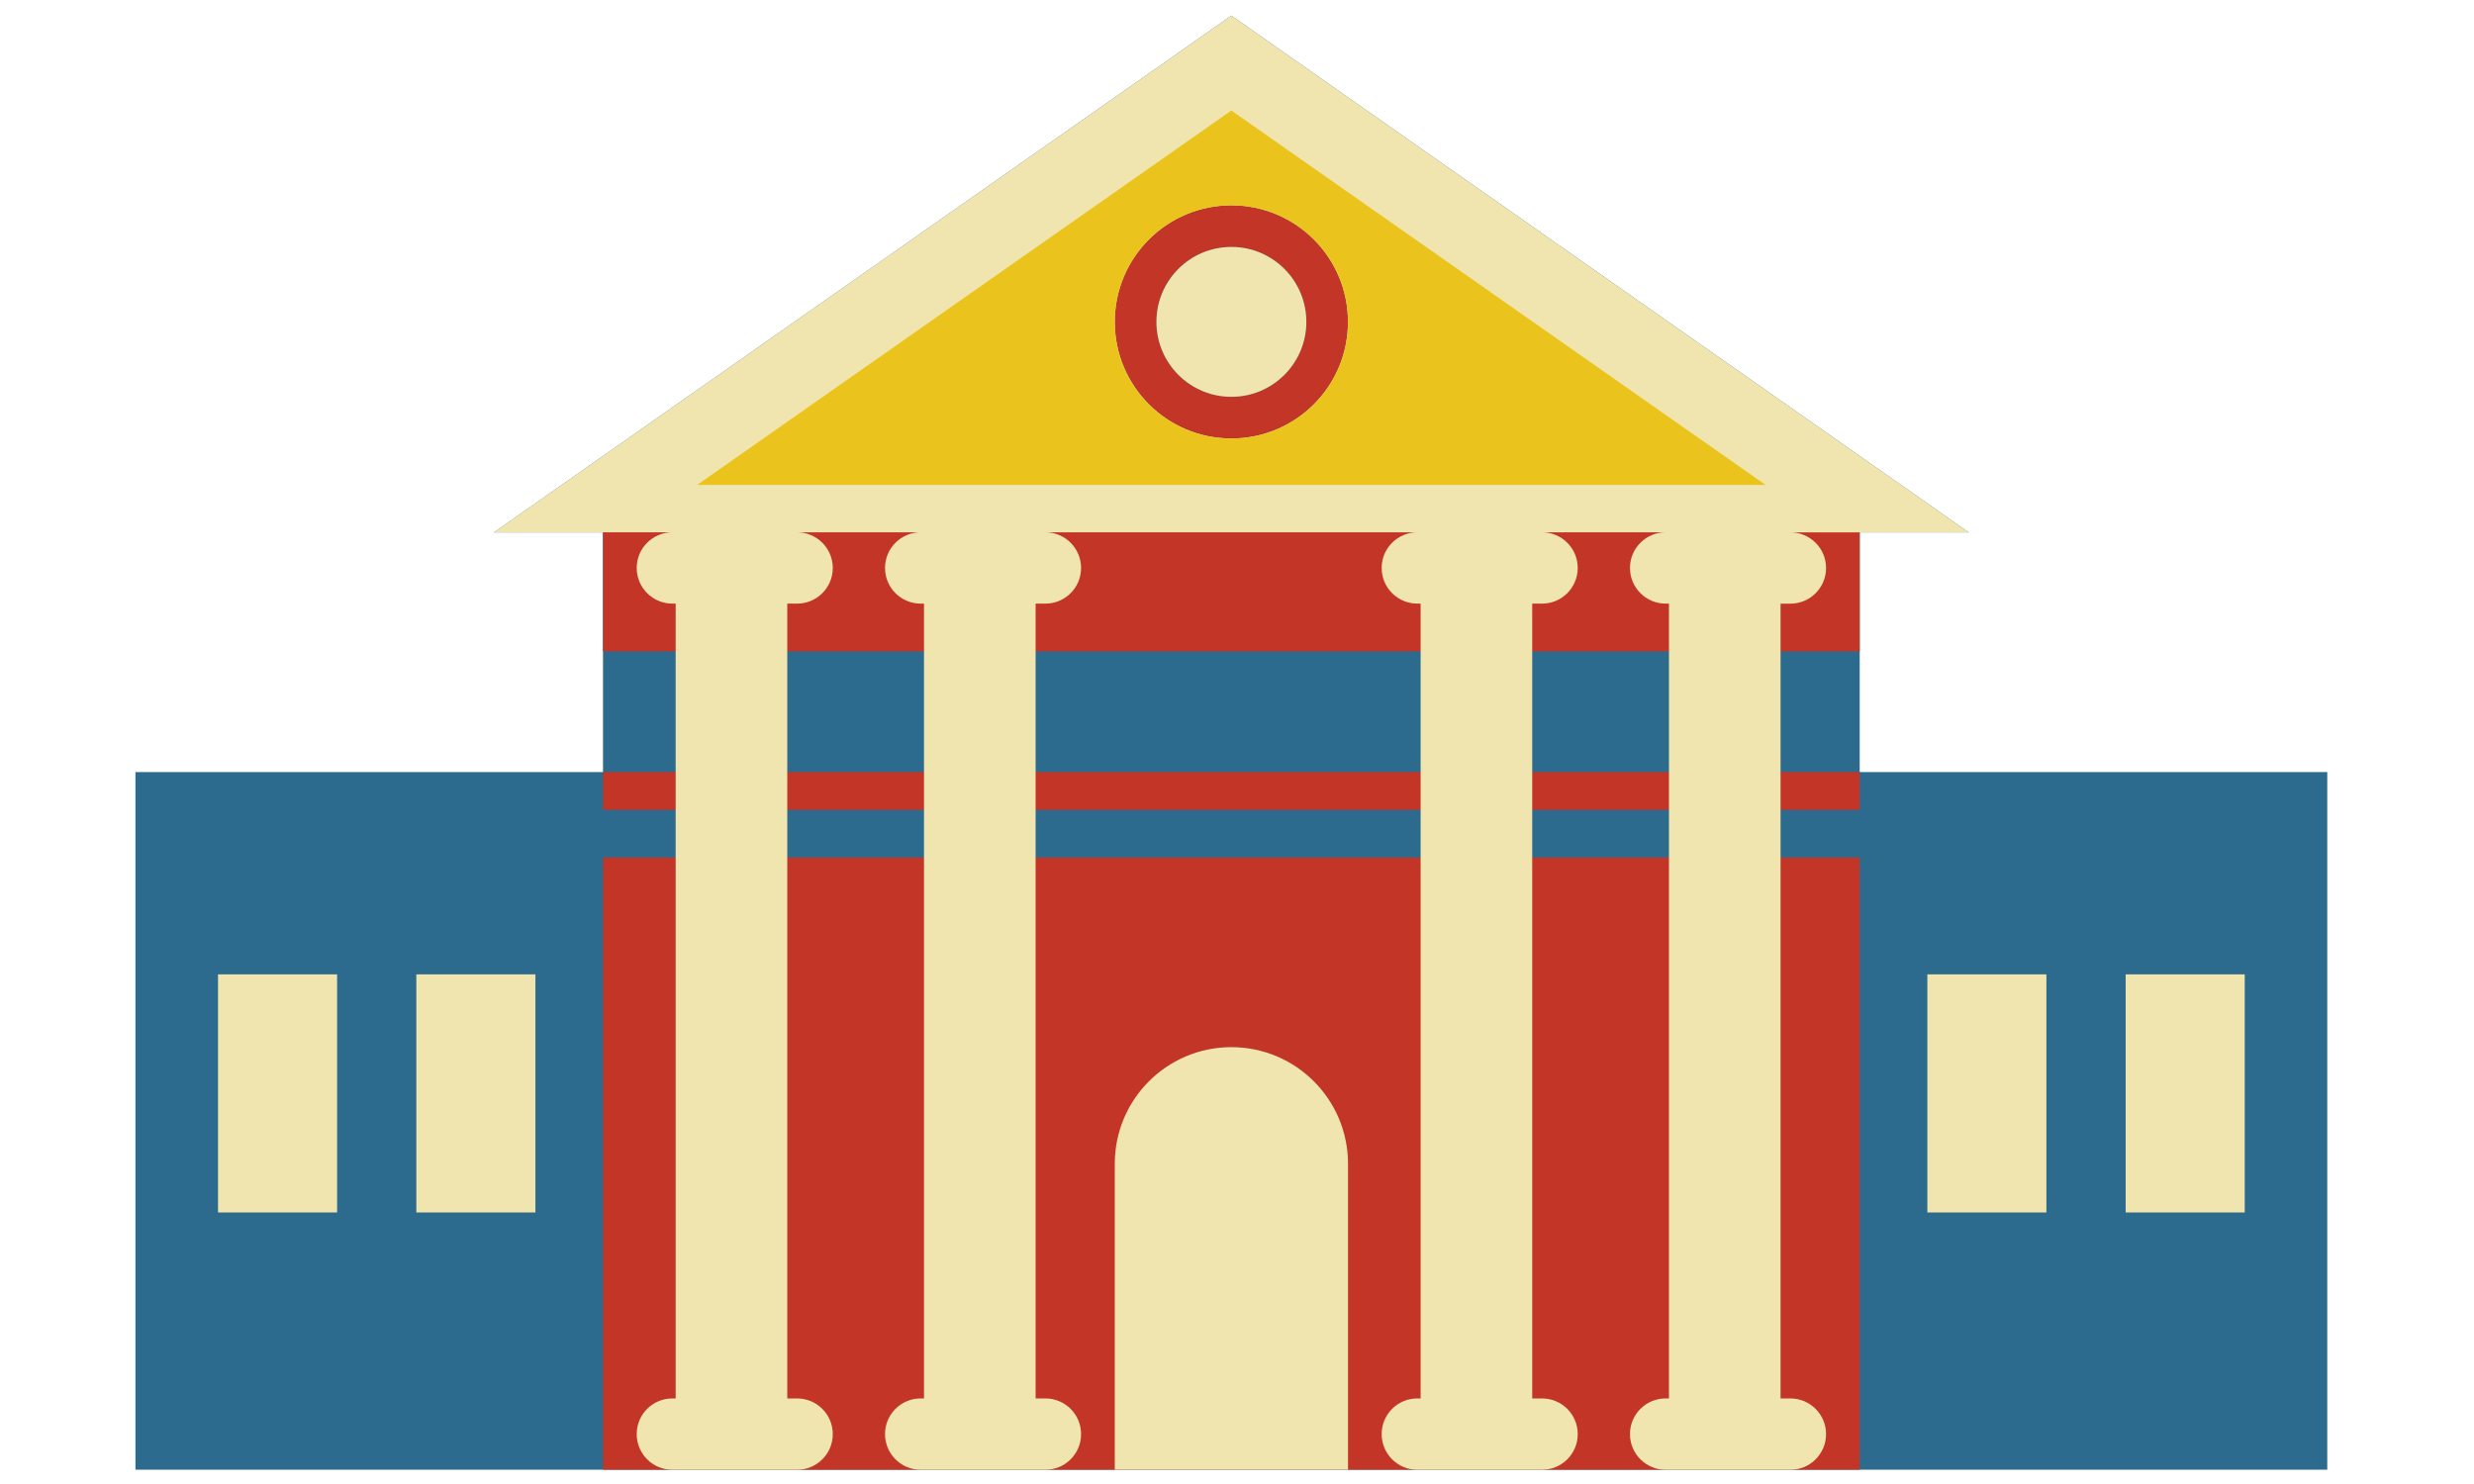 <svg xmlns="http://www.w3.org/2000/svg" xmlns:xlink="http://www.w3.org/1999/xlink" width="500" zoomAndPan="magnify" viewBox="0 0 375 225" height="300" preserveAspectRatio="xMidYMid meet" version="1.0"><defs><clipPath id="6f4c79472e"><path d="M 20.531 2.348 L 352.781 2.348 L 352.781 222.848 L 20.531 222.848 Z M 20.531 2.348 " clip-rule="nonzero"/></clipPath><clipPath id="499d38d076"><path d="M 91 31 L 282 31 L 282 222.848 L 91 222.848 Z M 91 31 " clip-rule="nonzero"/></clipPath><clipPath id="4e96c8b990"><path d="M 33 2.348 L 341 2.348 L 341 222.848 L 33 222.848 Z M 33 2.348 " clip-rule="nonzero"/></clipPath></defs><g clip-path="url(#6f4c79472e)"><path fill="#2c6b8e" d="M 352.758 117.062 L 352.758 222.832 L 20.531 222.832 L 20.531 117.062 L 91.402 117.062 L 91.402 80.715 L 74.875 80.715 L 186.648 2.367 L 298.414 80.715 L 281.887 80.715 L 281.887 117.062 Z M 352.758 117.062 " fill-opacity="1" fill-rule="nonzero"/></g><g clip-path="url(#499d38d076)"><path fill="#c23527" d="M 91.402 117.062 L 281.887 117.062 L 281.887 122.793 L 91.402 122.793 Z M 91.402 222.832 L 281.887 222.832 L 281.887 130.023 L 91.402 130.023 Z M 91.402 80.391 L 91.402 98.758 L 281.887 98.758 L 281.887 80.391 Z M 168.965 48.801 C 168.965 39.039 176.879 31.129 186.641 31.129 C 196.402 31.129 204.316 39.039 204.316 48.801 C 204.316 58.566 196.402 66.477 186.641 66.477 C 176.887 66.484 168.965 58.566 168.965 48.801 Z M 175.285 48.801 C 175.285 55.074 180.375 60.168 186.648 60.168 C 192.922 60.168 198.012 55.074 198.012 48.801 C 198.012 42.527 192.922 37.438 186.648 37.438 C 180.375 37.438 175.285 42.527 175.285 48.801 Z M 175.285 48.801 " fill-opacity="1" fill-rule="nonzero"/></g><g clip-path="url(#4e96c8b990)"><path fill="#f0e5af" d="M 33.047 147.734 L 51.098 147.734 L 51.098 183.832 L 33.047 183.832 Z M 63.105 183.832 L 81.156 183.832 L 81.156 147.734 L 63.105 147.734 Z M 292.141 183.832 L 310.188 183.832 L 310.188 147.734 L 292.141 147.734 Z M 322.199 147.734 L 322.199 183.832 L 340.25 183.832 L 340.25 147.734 Z M 186.648 158.766 C 176.887 158.766 168.973 166.68 168.973 176.441 L 168.973 222.832 L 204.328 222.832 L 204.328 176.441 C 204.32 166.68 196.41 158.766 186.648 158.766 Z M 186.648 37.438 C 180.375 37.438 175.285 42.527 175.285 48.801 C 175.285 55.074 180.375 60.168 186.648 60.168 C 192.922 60.168 198.012 55.074 198.012 48.801 C 198.012 42.527 192.922 37.438 186.648 37.438 Z M 269.891 91.52 L 269.891 212.027 L 271.383 212.027 C 274.363 212.027 276.789 214.445 276.789 217.434 C 276.789 220.426 274.371 222.84 271.383 222.84 L 252.473 222.84 C 249.492 222.84 247.066 220.426 247.066 217.434 C 247.066 214.445 249.484 212.027 252.473 212.027 L 252.973 212.027 L 252.973 91.52 L 252.473 91.52 C 249.492 91.52 247.066 89.102 247.066 86.113 C 247.066 83.129 249.484 80.707 252.473 80.707 L 233.742 80.707 C 236.723 80.707 239.148 83.125 239.148 86.113 C 239.148 89.098 236.73 91.52 233.742 91.52 L 232.25 91.52 L 232.25 212.027 L 233.742 212.027 C 236.723 212.027 239.148 214.445 239.148 217.434 C 239.148 220.426 236.73 222.84 233.742 222.84 L 214.832 222.84 C 211.852 222.84 209.426 220.426 209.426 217.434 C 209.426 214.445 211.844 212.027 214.832 212.027 L 215.332 212.027 L 215.332 91.52 L 214.832 91.52 C 211.852 91.52 209.426 89.102 209.426 86.113 C 209.426 83.129 211.844 80.707 214.832 80.707 L 158.461 80.707 C 161.445 80.707 163.867 83.125 163.867 86.113 C 163.867 89.098 161.453 91.52 158.461 91.52 L 156.973 91.52 L 156.973 212.027 L 158.461 212.027 C 161.445 212.027 163.867 214.445 163.867 217.434 C 163.867 220.426 161.453 222.84 158.461 222.84 L 139.555 222.84 C 136.57 222.84 134.148 220.426 134.148 217.434 C 134.148 214.445 136.562 212.027 139.555 212.027 L 140.055 212.027 L 140.055 91.52 L 139.555 91.52 C 136.57 91.52 134.148 89.102 134.148 86.113 C 134.148 83.129 136.562 80.707 139.555 80.707 L 120.82 80.707 C 123.805 80.707 126.23 83.125 126.23 86.113 C 126.23 89.098 123.812 91.52 120.82 91.52 L 119.332 91.52 L 119.332 212.027 L 120.82 212.027 C 123.805 212.027 126.23 214.445 126.23 217.434 C 126.23 220.426 123.812 222.84 120.82 222.84 L 101.914 222.84 C 98.934 222.84 96.508 220.426 96.508 217.434 C 96.508 214.445 98.926 212.027 101.914 212.027 L 102.414 212.027 L 102.414 91.52 L 101.914 91.52 C 98.934 91.52 96.508 89.102 96.508 86.113 C 96.508 83.129 98.926 80.707 101.914 80.707 L 74.883 80.707 L 186.648 2.367 L 298.414 80.715 L 271.383 80.715 C 274.363 80.715 276.789 83.129 276.789 86.121 C 276.789 89.102 274.371 91.527 271.383 91.527 L 269.891 91.527 Z M 204.32 48.801 C 204.32 39.039 196.41 31.129 186.648 31.129 C 176.887 31.129 168.973 39.039 168.973 48.801 C 168.973 58.566 176.887 66.477 186.648 66.477 C 196.41 66.484 204.32 58.566 204.32 48.801 Z M 204.32 48.801 " fill-opacity="1" fill-rule="nonzero"/></g><path fill="#eac31c" d="M 186.648 16.758 L 105.676 73.523 L 267.621 73.523 Z M 186.648 66.484 C 176.887 66.484 168.973 58.574 168.973 48.809 C 168.973 39.047 176.887 31.133 186.648 31.133 C 196.41 31.133 204.32 39.047 204.32 48.809 C 204.32 58.574 196.41 66.484 186.648 66.484 Z M 186.648 66.484 " fill-opacity="1" fill-rule="nonzero"/></svg>